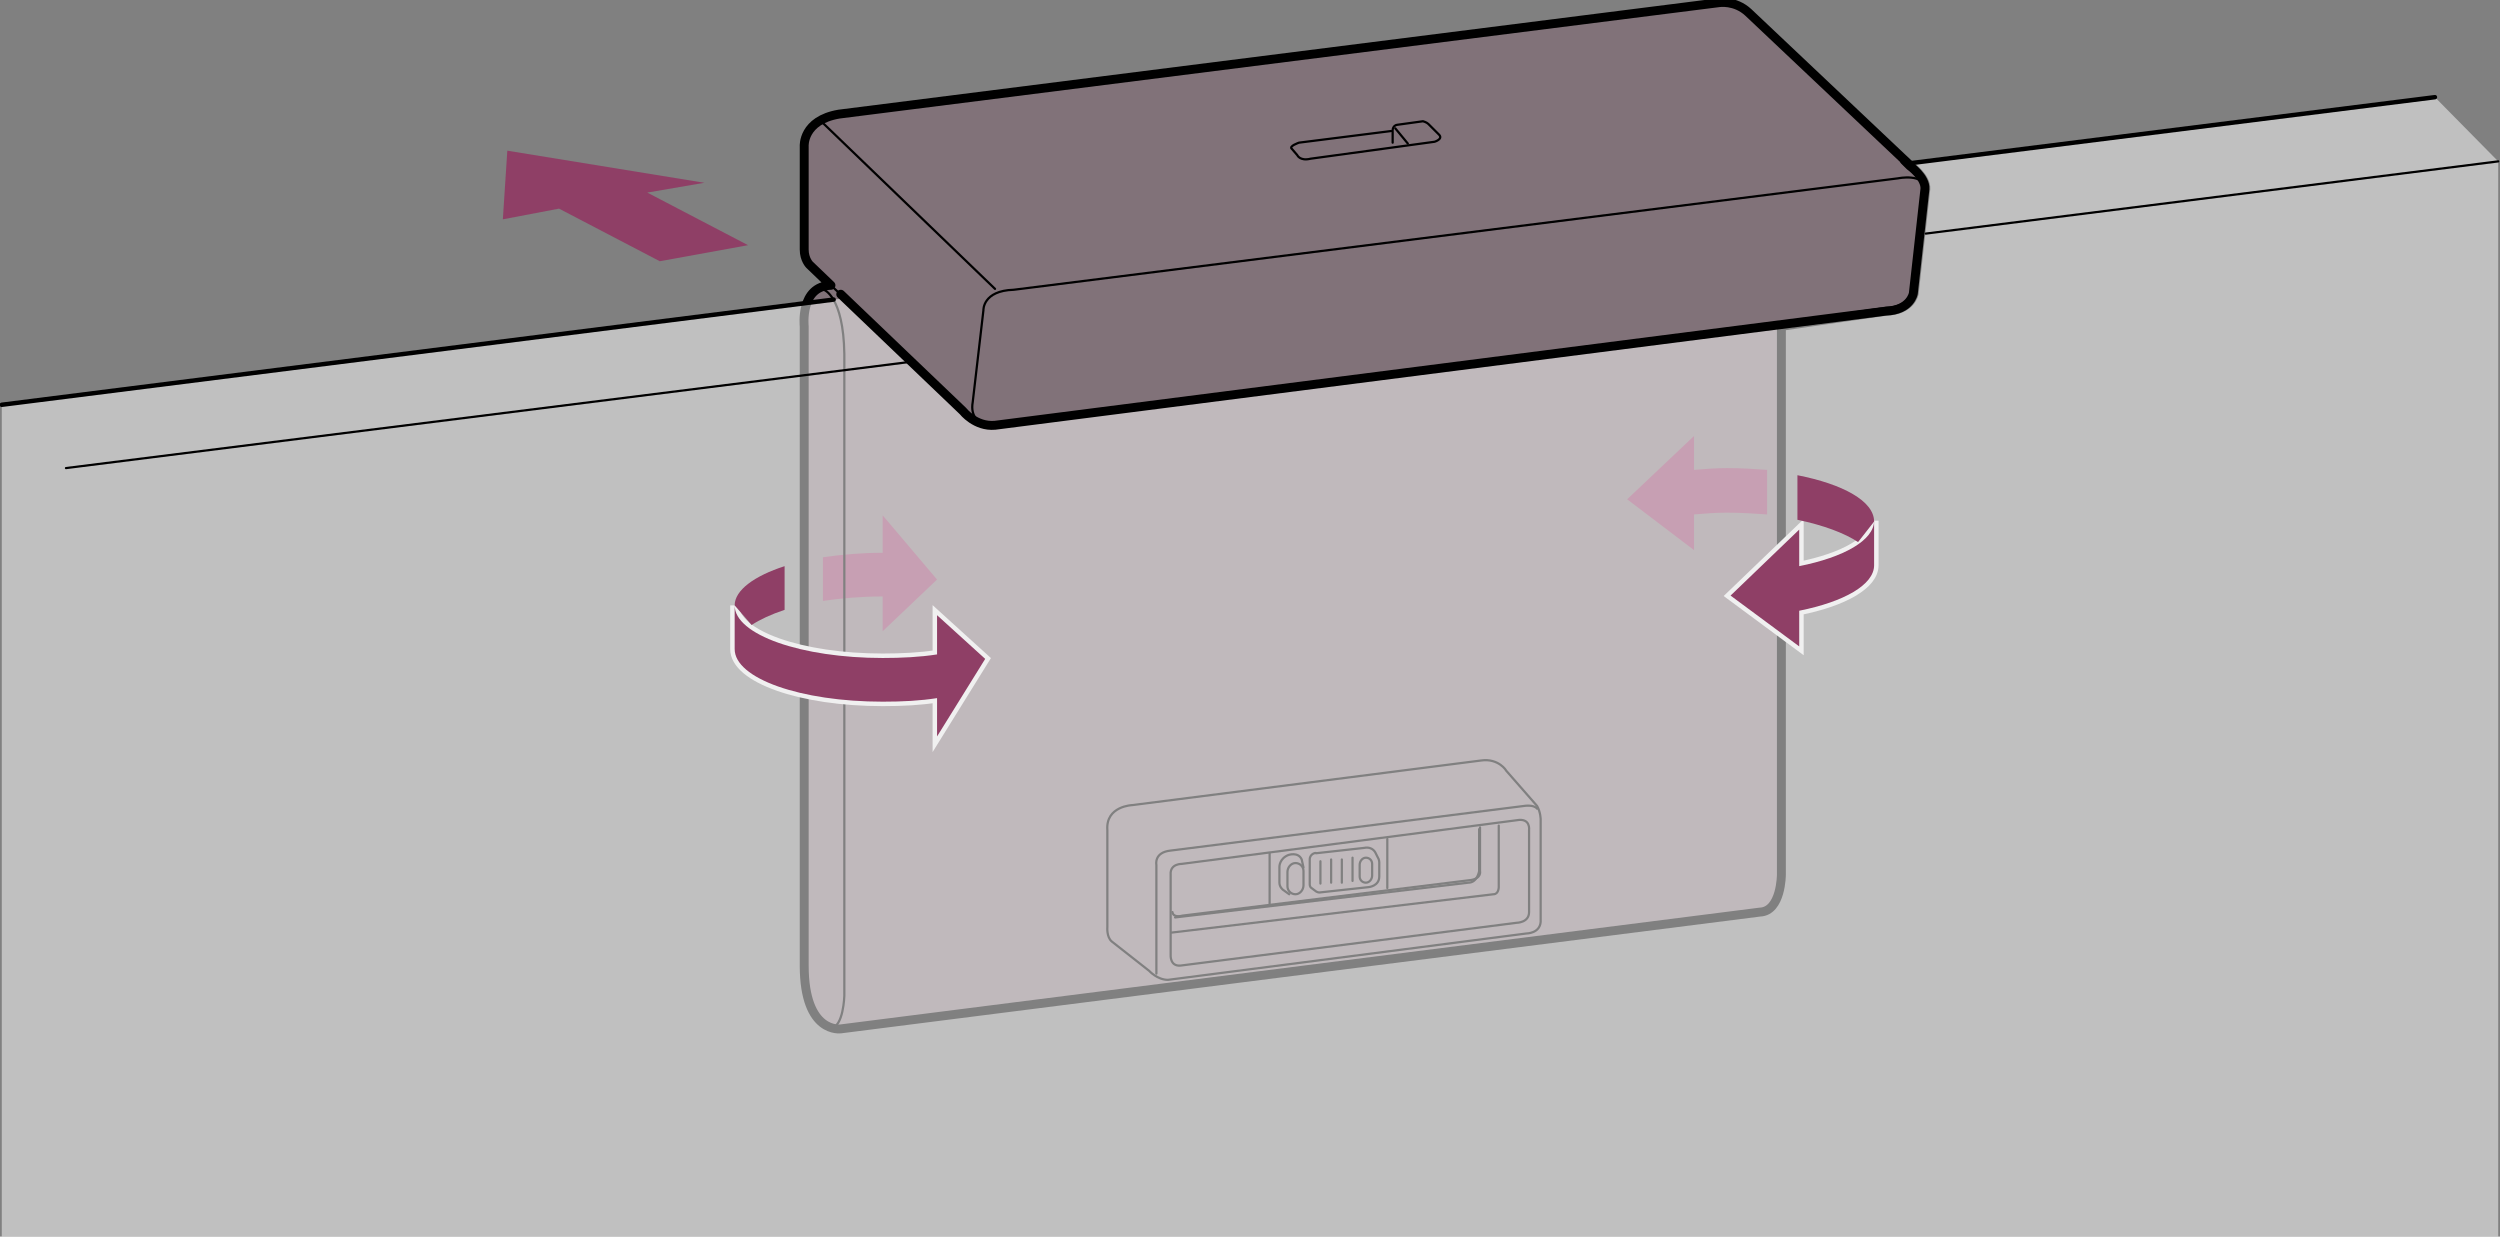 <?xml version="1.0" encoding="utf-8"?>
<!-- Generator: Adobe Illustrator 26.0.2, SVG Export Plug-In . SVG Version: 6.00 Build 0)  -->
<svg version="1.1" id="レイヤー_1" xmlns="http://www.w3.org/2000/svg" xmlns:xlink="http://www.w3.org/1999/xlink" x="0px"
	 y="0px" width="280.4px" height="138.7px" viewBox="0 0 280.4 138.7" style="enable-background:new 0 0 280.4 138.7;"
	 xml:space="preserve">
<rect x="0" y="0" width="280.4" height="138.7" fill="#808080" stroke="none"/>
<style type="text/css">
	.st0{opacity:0.2;fill:#883C62;}
	.st1{fill:none;stroke:#000000;stroke-linecap:round;stroke-linejoin:round;stroke-miterlimit:10;}
	.st2{fill:none;stroke:#000000;stroke-width:0.25;stroke-linecap:round;stroke-linejoin:round;stroke-miterlimit:10;}
	.st3{fill:#8F3F66;}
	.st4{opacity:0.5;fill:#FFFFFF;}
	.st5{fill:none;stroke:#000000;stroke-width:0.5;stroke-linecap:round;stroke-linejoin:round;stroke-miterlimit:10;}
	.st6{fill:none;stroke:#F0F0F0;stroke-miterlimit:10;}
</style>
<g>
	<path class="st0" d="M93.2,32l-2.4-2.3c0,0-0.6-0.6-0.6-1.7V16.4c0,0-0.2-2.9,3.9-3.6l98.7-12.5c0,0,1.8-0.3,3.3,1.1l18.2,17.2
		c0,0,1.8,1.3,1.7,2.6l-1.3,11.7c0,0-0.3,1.9-3.1,2l-11.8,1.7v61.5c0,0,0,4.1-2.4,4.2L94.3,115.4c0,0-4.1,0.6-4.1-7.1V36.6
		C90.2,36.6,89.7,32.1,93.2,32z"/>
	<path class="st1" d="M93.2,32l-2.4-2.3c0,0-0.6-0.6-0.6-1.7V16.4c0,0-0.2-2.9,3.9-3.6l98.7-12.5c0,0,1.8-0.3,3.3,1.1l18.2,17.2
		c0,0,1.8,1.3,1.7,2.6l-1.3,11.7c0,0-0.3,1.9-3.1,2l-11.8,1.7v61.5c0,0,0,4.1-2.4,4.2L94.3,115.4c0,0-4.1,0.6-4.1-7.1V36.6
		C90.2,36.6,89.7,32.1,93.2,32z"/>
	<path class="st2" d="M93.2,32l14.9,14.1c0,0,1.4,1.8,3.6,1.6l88.1-11.1"/>
	<path class="st2" d="M109.9,47.3c0,0-1.1-0.5-0.8-2.2l1.2-10.3c0,0-0.1-2.2,3.4-2.3L212.9,20c0,0,2.9-0.6,3.1,1.2"/>
	<line class="st2" x1="111.6" y1="32.4" x2="92.3" y2="13.8"/>
	<path class="st2" d="M156.2,16v-1.2c0,0-0.1-0.7,0.5-0.8l2.9-0.4c0,0,0.4,0.1,0.6,0.3l1.2,1.2c0.5,0.5-0.5,0.8-0.5,0.8L147,17.8
		c-1.2,0.3-1.5-0.4-1.5-0.4l-0.6-0.7c-0.4-0.3,0.8-0.7,0.8-0.7l10.3-1.3"/>
	<line class="st2" x1="157.9" y1="16.1" x2="156.5" y2="14.4"/>
	<path class="st3" d="M92.3,67.4c2-0.3,4.3-0.5,6.7-0.5v3.9l6.1-5.8L99,57.8v4.2c-2.4,0-4.6,0.2-6.7,0.5"/>
	<path class="st2" d="M92.4,32.5c0,0,2.2,0.7,2.3,7.2v72c0,0-0.1,3.5-1.5,3.6"/>
	<path class="st2" d="M166.1,85.3l-39.1,5c0,0-3,0.1-2.8,2.8V104c0,0-0.1,1.1,0.5,1.6l4.2,3.3c0,0,0.9,1,2.1,1l40.2-5.2
		c0,0,1.5,0,1.6-1.3V91.9c0,0,0-0.8-0.4-1.5l-3.5-4C169,86.5,168.1,85,166.1,85.3z"/>
	<path class="st2" d="M129.7,109.2V97c0,0-0.3-1.4,1.6-1.6l39.6-5c0,0,1.1-0.2,1.5,0.3"/>
	<path class="st2" d="M131.3,98.1v9c0,0-0.1,1.3,1.1,1.2l37.7-4.8c0,0,1.4,0,1.4-1.2v-9.2c0,0,0.2-1.4-1.4-1.1l-37.6,4.9
		C132.7,96.9,131.2,96.8,131.3,98.1z"/>
	<path class="st2" d="M165.9,93v4.7c0,0-0.2,1.3-1.2,1.3l-32.9,3.9"/>
	<path class="st2" d="M168.1,92.6v6.9c0,0,0,0.8-0.6,0.8l-36.1,4.3"/>
	<path class="st2" d="M166,92.8v4.9c0,0,0.2,0.8-1,1l-32.4,4c0,0-1,0.3-1.1-0.4"/>
	<line class="st2" x1="155.6" y1="94.1" x2="155.6" y2="99.6"/>
	<line class="st2" x1="142.4" y1="95.7" x2="142.4" y2="101.4"/>
	<path class="st2" d="M146.2,99.3c0,0.5-0.4,1-0.9,1l0,0c-0.5,0-0.9-0.4-0.9-0.9v-1.6c0-0.5,0.4-1,0.9-1l0,0c0.5,0,0.9,0.4,0.9,0.9
		V99.3z"/>
	<path class="st2" d="M153.9,98.2c0,0.4-0.3,0.8-0.7,0.8l0,0c-0.4,0-0.7-0.3-0.7-0.7V97c0-0.4,0.3-0.8,0.7-0.8l0,0
		c0.4,0,0.7,0.3,0.7,0.7V98.2z"/>
	<path class="st2" d="M144.6,100.3l-0.7-0.5c0,0-0.4-0.3-0.4-0.8v-1.8c0,0,0-0.9,1-1.3c0,0,1.1-0.4,1.5,0.5l0.2,0.9"/>
	<path class="st2" d="M146.9,96.4v2.8c0,0,0,0.3,0.2,0.4l0.4,0.3c0,0,0.2,0.2,0.5,0.2l5.5-0.6c0,0,1.2-0.1,1.2-1.2v-1.6
		c0,0,0-0.3-0.2-0.6l-0.2-0.4c0,0-0.3-0.8-1.3-0.6l-5.4,0.6C147.7,95.6,146.9,95.7,146.9,96.4z"/>
	<path class="st2" d="M143,101.1"/>
	<path class="st2" d="M143,95.4"/>
	<path class="st2" d="M154.7,99.8"/>
	<path class="st2" d="M154.7,94"/>
	<line class="st2" x1="148.1" y1="96.6" x2="148.1" y2="99.1"/>
	<line class="st2" x1="149.3" y1="96.4" x2="149.3" y2="99"/>
	<line class="st2" x1="150.5" y1="96.4" x2="150.5" y2="99"/>
	<line class="st2" x1="151.7" y1="96.2" x2="151.7" y2="98.8"/>
</g>
<path class="st3" d="M190,61.7l-7.5-5.7l7.5-7.1v3.8c1.2-0.1,2.5-0.2,3.7-0.2c1.6,0,3.1,0.1,4.5,0.2v5c-1.4-0.1-3-0.2-4.5-0.2
	c-1.3,0-2.5,0.1-3.7,0.2V61.7z"/>
<path class="st4" d="M273.1,10.9l-59.4,7.5l0.6,0.6c0,0,1.8,1.3,1.7,2.6l-1.3,11.7c0,0-0.3,1.9-3.1,2l-99.9,12.8
	c-2.2,0.2-3.6-1.6-3.6-1.6L94.4,33.5L0.2,45.4v93.3h280V18.1L273.1,10.9z"/>
<line class="st5" x1="214.3" y1="18.3" x2="273.1" y2="10.9"/>
<line class="st5" x1="0.2" y1="45.4" x2="93.5" y2="33.6"/>
<line class="st2" x1="216" y1="26.2" x2="280.2" y2="18.1"/>
<line class="st2" x1="7.4" y1="52.5" x2="102" y2="40.6"/>
<path class="st1" d="M213.6,18l0.6,0.6c0,0,1.8,1.3,1.7,2.6l-1.3,11.7c0,0-0.3,1.9-3.1,2l-99.9,12.8c-2.2,0.2-3.6-1.6-3.6-1.6
	L94.3,33"/>
<polygon class="st3" points="83.9,27.5 72.6,21.6 79,20.5 56.9,16.9 56.4,24.6 62.7,23.4 74,29.3 "/>
<path class="st6" d="M105.1,69v4.4c-1.9,0.3-4,0.4-6.1,0.4c-9.1,0-16.6-2.6-16.6-5.9v4.9c0,3.3,7.4,5.9,16.6,5.9
	c2.2,0,4.2-0.1,6.1-0.4v4.3l5.4-8.7L105.1,69z"/>
<path class="st3" d="M105.1,69v4.4c-1.9,0.3-4,0.4-6.1,0.4c-9.1,0-16.6-2.6-16.6-5.9v4.9c0,3.3,7.4,5.9,16.6,5.9
	c2.2,0,4.2-0.1,6.1-0.4v4.3l5.4-8.7L105.1,69z"/>
<path class="st3" d="M84.3,70.1c0.9-0.6,2.2-1.2,3.7-1.7v-4.9c-3.4,1.1-5.6,2.7-5.6,4.4"/>
<path class="st6" d="M201.8,72.5l-7.7-5.7l7.7-7.4v4.1c5-1,8.4-2.9,8.4-5.1v5c0,2.2-3.4,4.1-8.4,5.1V72.5z"/>
<path class="st3" d="M208.4,60.8c-1.5-1-3.9-1.9-6.8-2.5v-5c5.1,1,8.6,2.9,8.6,5.2"/>
<path class="st3" d="M201.8,72.5l-7.7-5.7l7.7-7.4v4.1c5-1,8.4-2.9,8.4-5.1v5c0,2.2-3.4,4.1-8.4,5.1V72.5z"/>
</svg>

